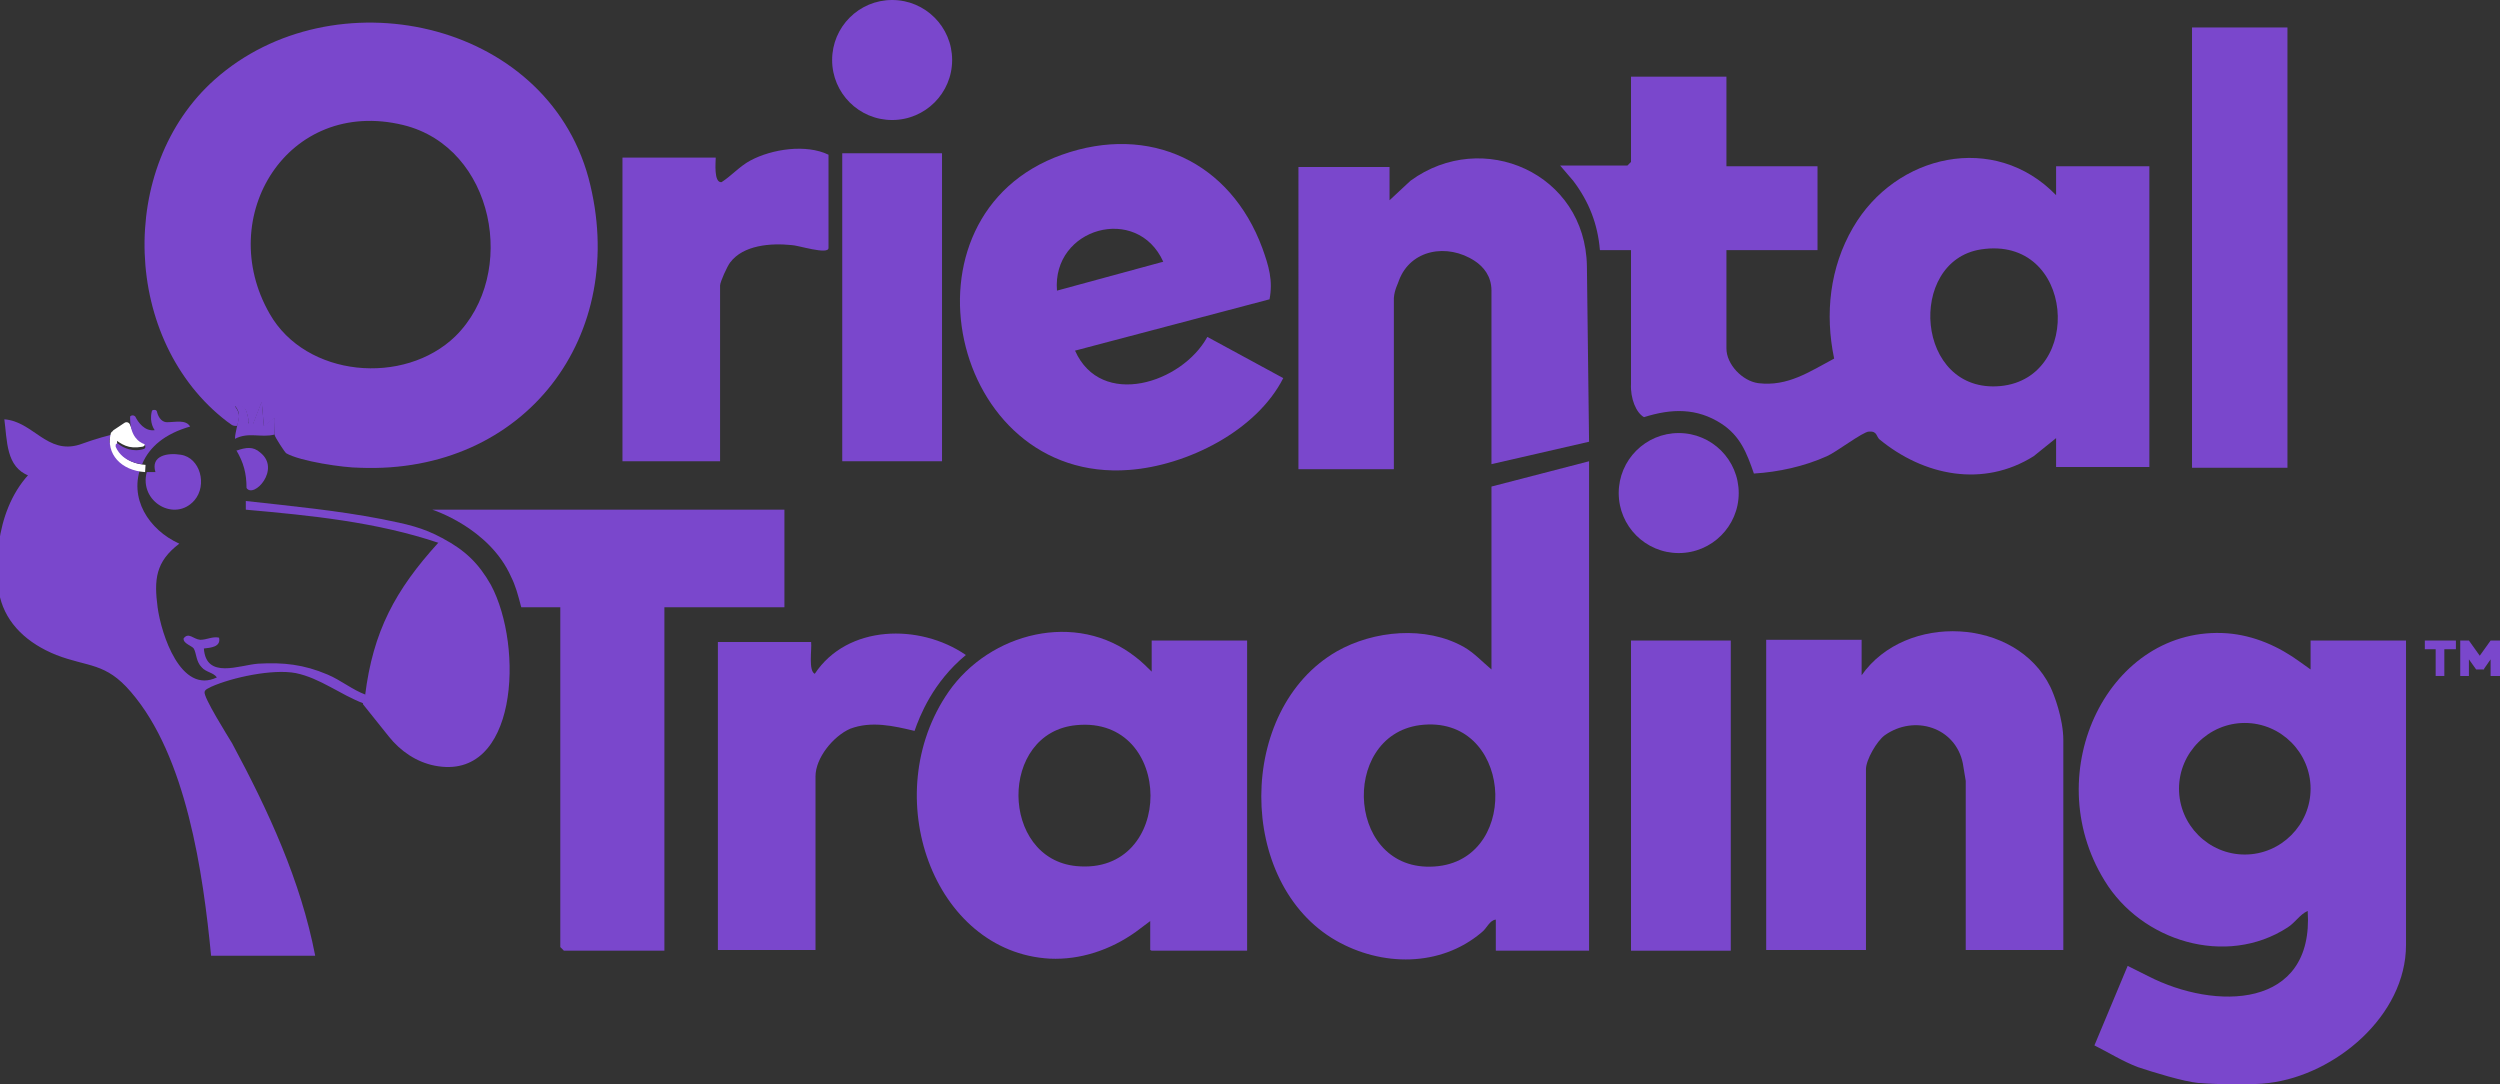 <?xml version="1.0" encoding="UTF-8"?>
<svg id="hero" xmlns="http://www.w3.org/2000/svg" version="1.1" viewBox="0 0 345.8 150">
  <rect x="0" y="0" width="345.8" height="150" fill="#333333" stroke="none"/>
  <!-- Generator: Adobe Illustrator 29.3.1, SVG Export Plug-In . SVG Version: 2.1.0 Build 151)  -->
  <defs>
    <style>
      .st0 {
        fill: none;
        stroke: #fff;
        stroke-linejoin: round;
      }

      .st1 {
        fill: #7a47cc;
      }
    </style>
  </defs>
  <ellipse class="st1" cx="123.4" cy="8.3" rx="8.3" ry="8.3"/>
  <path class="st1" d="M304.1,149.8c-2.1-.2-6.3-1.5-8.4-2.2-2.1-.8-4-2-6-3l4.6-11c.8.4,1.8.9,2.8,1.4,9.3,4.8,23,4.6,22.1-9-1.1.5-1.7,1.6-2.8,2.3-8.5,5.5-20.2,1.9-25.3-6.5-9.3-15.1.7-35.4,17-34.2,3.7.3,7.1,1.8,10.1,4l1.4,1v-4h13.2v42.1c0,9.8-9.8,18-19,19.1-2.1.3-7.4.2-9.5,0h0ZM319.6,109.1c0-5-4.1-9.1-9.1-9.1s-9.1,4.1-9.1,9.1,4.1,9.1,9.1,9.1,9.1-4.1,9.1-9.1h0Z"/>
  <path class="st1" d="M4,65.8c-3.2-1.2-3-4.9-3.4-7.8,4,.3,5.9,4.9,10.4,3.5,4.7-1.7,6.5-1.7,7.4-2,.3.7,1.2,1,1.2,1.8-1.7.3-2.4-.1-3.5-1-.2-.2-.5-.1-.7,0-1.2,1.4,2.2,3.8,4.2,4-1.9,4.6,1,9,5.2,10.9-3.3,2.5-3.5,5-3,8.8.5,3.7,3.2,12.1,8.2,9.7-.5-.7-1.5-.7-2.1-1.4-.8-.8-.7-1.9-1.1-2.6-.3-.4-1.5-.7-1.4-1.4.7-.9,1.3.1,2.3.2.9,0,1.7-.5,2.6-.3.3,1.3-1.2,1.4-2.1,1.5.3,4.3,4.9,2.3,7.5,2.1,3.5-.2,6.3.1,9.6,1.5,1.9.8,3.4,2.1,5.3,2.8,0,.4-.2.8-.3,1.2-3.2-1.2-6-3.5-9.4-4.2-3.2-.6-8.8.6-11.7,1.9-.3.2-.8.3-.9.7-.2.7,3.2,6.1,3.8,7.1,5,9.3,9.5,19,11.5,29.4h-14.4c-1.1-11.4-3.4-27.6-11.1-36.5-3.5-4.1-5.9-3.4-10.3-5.1-4-1.6-6.9-4.3-7.8-8-.7-3-1-11.6,4-17h0Z"/>
  <path class="st1" d="M238.8,10.8v12.2h12.6v11.6h-12.6v13.6c0,2.2,2.2,4.5,4.4,4.8,4.1.5,7.1-1.6,10.5-3.4-1.3-6.2-.6-12.6,2.6-18.1,5.9-10.2,19.6-13.3,28.1-4.5v-4h12.9v41.6h-12.9v-4l-3.1,2.5c-7,4.4-15.2,2.7-21.3-2.3-.5-.4-.3-1.2-1.5-1.1-.8,0-4.6,2.9-5.8,3.4-3.1,1.4-6.7,2.2-10.1,2.4-1-2.9-1.9-5.2-4.5-6.9-3.4-2.2-6.9-2.1-10.7-.9-1.1-.6-1.9-2.6-1.8-4.6v-18.5h-4.3c-.3-3.6-1.5-6.7-3.7-9.6l-1.8-2.1h9.3l.5-.5v-11.8h13.2,0ZM274,34.5c-10.3,1.6-9.1,20,2.7,18.9,11.6-1.1,10.3-20.9-2.7-18.9Z"/>
  <path class="st1" d="M32.8,58.9c-.7.1-.9-.3-1.4-.6-14.5-11.1-15.3-35.2-1.7-47.3,16.3-14.5,45.7-8.4,51.7,13.6,5.8,21.8-8.8,41-31.6,40.1-2.3,0-8.3-.9-10.2-2-.2-.1-1.6-2.3-1.6-2.5-.1-.7,0-1.7,0-2.4l-1.5,1.2-.3-3.4-1.2,3.1c-.8,0-.5,0-.6-.5-.3-1.2-.3-2.3-1.9-2,.9,1.2.5,1.7.3,2.8h0ZM63,46.5c8.7-8.6,5.4-26.1-7.2-29.2-16-3.9-26.2,12.7-18.5,26.1,5,8.8,18.6,10,25.7,3.1Z"/>
  <path class="st1" d="M219.8,63.8v67.7h-12.9v-4.3c-.9.1-1.2,1.2-2,1.8-5.7,4.8-13.8,4.7-20.1,1.1-13.8-7.9-13.8-32,.1-40,5.1-2.9,12.3-3.6,17.6-.6,1.4.8,2.6,2.1,3.8,3.1v-25.3l13.5-3.5h0ZM196.4,100.3c-11.3,1.5-10.1,21,2.6,19.5,11.5-1.4,10.1-21.1-2.6-19.5Z"/>
  <path class="st1" d="M159.1,131.4v-4l-2,1.5c-3.5,2.5-7.7,3.9-11.9,3.7-16.1-.9-23.9-22.6-14-36.9,5.7-8.2,17.7-11.3,25.9-4.8.7.5,1.8,1.6,2.2,2v-4.3h13.2v42.9h-13.2ZM148.9,100.3c-10.8,1-10.6,18.5,0,19.5,13.7,1.3,13.6-20.8,0-19.5Z"/>
  <path class="st1" d="M175.6,41.4l-26.9,7.1c3.6,8.1,14.8,4.5,18.3-1.9l10.5,5.7c-3.7,7.3-13.3,12.1-21.3,12.7-24.8,1.9-33-35.2-9.3-43.6,12.1-4.3,23.3,1,27.7,12.9.9,2.5,1.5,4.5,1,7.1h0ZM160.9,36.2c-3.6-8-15.4-4.7-14.7,4l14.7-4Z"/>
  <path class="st1" d="M285.4,131.4h-13.5v-23.4l-.4-2.4c-1-5-6.7-6.8-10.8-3.9-1.1.8-2.6,3.4-2.6,4.7v25h-13.8v-42.9h13.2v4.9c6.1-8.7,21.4-8,26.1,1.6.5,1,1.8,4.4,1.8,7.4v28.9h0Z"/>
  <path class="st1" d="M108.5,70.5v13.5h-16.6v47.5h-13.9l-.5-.5v-47h-5.4c-.5-1.9-.8-3-1.4-4.2-3-6.8-10.9-9.3-10.9-9.3h48.6Z"/>
  <path class="st1" d="M192.2,27.7l2.9-2.7c10-7.3,24.2-1,24.4,11.8l.3,24.3-13.5,3.1v-24c0-2-1.1-3.3-2.3-4.1-3.8-2.5-8.9-1.6-10.5,2.7-.1.4-.6,1.2-.7,2.4v23.7h-13.2V23.1h12.6v4.6h0Z"/>
  <rect class="st1" x="303.2" y="3.8" width="13.2" height="60.9"/>
  <path class="st1" d="M112.2,88.9c.1.9-.4,3.9.5,4.3,4.5-6.8,14.5-7,20.9-2.6-4.6,3.8-6.4,8.5-7.1,10.5-2.9-.7-6-1.4-8.9-.3-2.3,1-4.8,4-4.8,6.6v24h-13.5v-42.6h12.9c0,0,0,0,0,0Z"/>
  <path class="st1" d="M99.6,63.8h-13.5V21.8h12.9c0,.6-.3,3.5.8,3.4,1.4-.9,2.5-2.2,4-3,3-1.6,7.7-2.3,10.8-.8v12.9c0,1-4.3-.4-5.1-.4-2.9-.3-6.7,0-8.5,2.4-.4.5-1.4,2.7-1.4,3.2v24.3h0Z"/>
  <rect class="st1" x="225.6" y="88.6" width="13.8" height="42.9"/>
  <rect class="st1" x="116.5" y="21.2" width="13.8" height="42.6"/>
  <path class="st1" d="M61.3,74.5c3,1.6,4.9,3.4,6.6,6.4,4.6,8.6,3.7,27.3-7.8,25-2.5-.5-4.7-2-6.3-4l-3.6-4.5c0-.4.3-.8.3-1.2,1.1-8.9,4.2-14.6,10.1-21.1.2-.2.5-.3.6-.6h0Z"/>
  <ellipse class="st1" cx="232.2" cy="68.2" rx="8.3" ry="8.3"/>
  <path class="st1" d="M26.9,69.2c-2.7,3.1-7.7.2-6.6-3.9h1.2c-.7-2.3,1.7-2.7,3.5-2.4,2.7.4,3.7,4.2,1.9,6.3h0Z"/>
  <path class="st1" d="M61.3,74.5c0,.3-.5.4-.6.6-8.6-2.9-17.7-3.8-26.7-4.6v-1.2c6.3.7,12.6,1.3,18.8,2.5,3.4.7,5.6,1.1,8.5,2.7Z"/>
  <path class="st1" d="M32.8,62.3c1.2-.4,2.2-.6,3.2.3,2.9,2.3-.9,6.4-1.9,4.9,0-2-.4-3.5-1.4-5.2Z"/>
  <path class="st1" d="M32.8,58.9c.2-1.1.6-1.6-.3-2.8,1.6-.3,1.6.8,1.9,2,.1.4-.3.6.6.5l1.2-3.1.3,3.4,1.5-1.2c.1.8-.1,1.7,0,2.4-1.9.5-3.6-.4-5.5.6,0-.6.2-1.2.3-1.8h0Z"/>
  <rect class="st1" x="335.4" y="88.6" width="4.3" height="1.2"/>
  <rect class="st1" x="336.9" y="89.2" width="1.2" height="4.3"/>
  <polygon class="st1" points="344.5 88.6 344.5 88.6 344.5 88.6 343 90.7 341.5 88.6 341.5 88.6 341.5 88.6 340.3 88.6 340.3 93.5 341.5 93.5 341.5 91.2 342.5 92.6 342.5 92.6 343.6 92.6 343.6 92.5 344.5 91.2 344.5 93.5 345.8 93.5 345.8 88.6 344.5 88.6"/>
  <path class="st0" d="M20.1,64.8c-3.1-.2-4.9-2.3-4.3-4.7,1.4,1,2,1.5,3.8,1.2-1.3-.2-1.8-1.7-2.1-2.4l-1.5,1,1.9.9-.8-1.1"/>
  <path class="st1" d="M19.7,64.2s-2.7-.1-3.7-2.4c0-.1,0-.2,0-.3h0c.1-.2.3-.2.5,0,.5.4,1.9,1.1,3.4.6,0,0,.1,0,.2-.2h0c0-.2,0-.4-.2-.5-.6-.2-1.9-1-1.9-3.5,0,0,0-.2,0-.3h0c.2-.2.5-.2.7,0,.4.8,1.3,2.1,2.7,1.9,0,0-.8-1-.4-2.6,0-.1.1-.2.3-.2h0c.2,0,.3,0,.4.2.1.5.5,1.5,1.4,1.5,1.2,0,2.6-.4,3.2.6-3.5,1-5.6,2.8-6.6,5.1h0Z"/>
</svg>